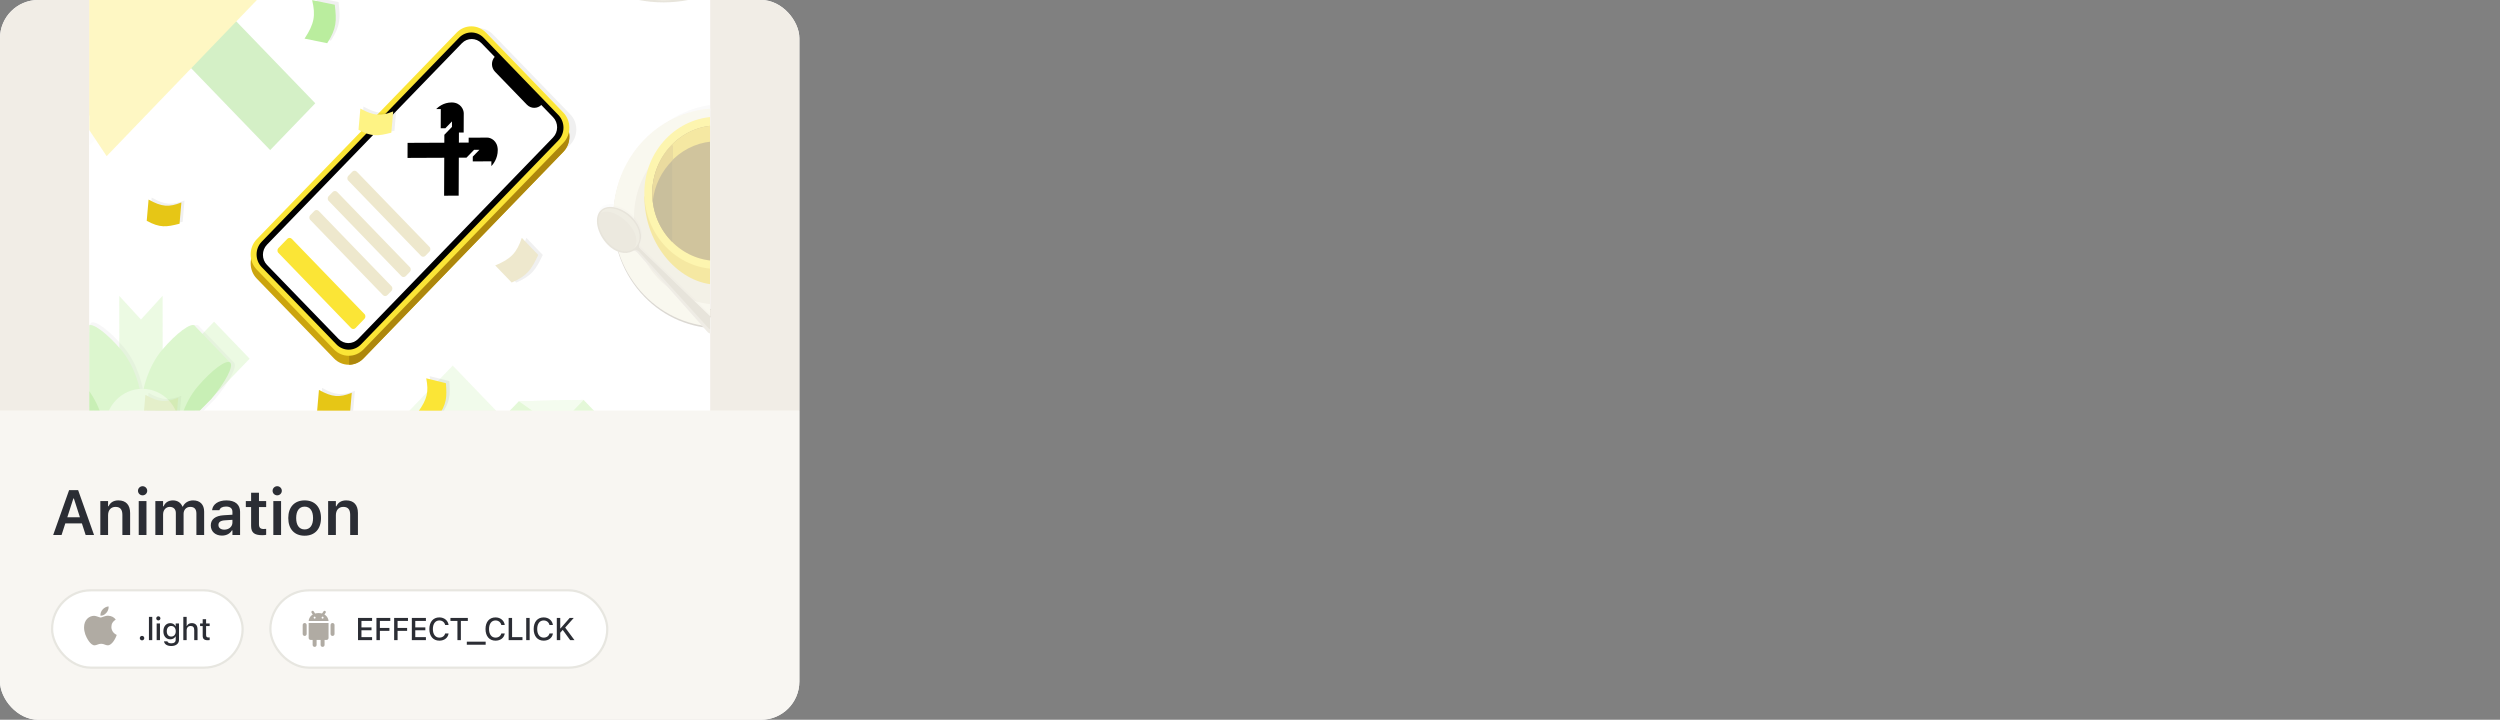 <svg width="1570" height="452" viewBox="0 0 1570 452" fill="none" xmlns="http://www.w3.org/2000/svg">
<rect x="0" y="0" width="1570" height="452" fill="#808080" stroke="none"/>
<g clip-path="url(#clip0_290_17275)">
<rect width="502" height="452" rx="24" fill="white"/>
<g clip-path="url(#clip1_290_17275)">
<rect width="502" height="258" fill="#F1EDE6"/>
<g clip-path="url(#clip2_290_17275)">
<rect x="56" y="-173" width="390" height="844" rx="20" fill="white"/>
<g clip-path="url(#clip3_290_17275)">
<g clip-path="url(#clip4_290_17275)">
<rect opacity="0.2" width="93.33" height="127.382" transform="matrix(0.693 0.721 -0.693 0.721 284.316 229.57)" fill="#BAED9E"/>
<path d="M373.423 411.268L447 334.795L366.508 251.135L325.845 251.967L273 306.893L373.423 411.268Z" fill="white"/>
<path opacity="0.7" d="M373.423 411.268L447 334.795L366.508 251.135L325.845 251.967L273 306.893L373.423 411.268Z" fill="#D9F5C8"/>
<path opacity="0.6" d="M366.506 251.134L325.844 251.967L349.633 268.774L366.506 251.134Z" fill="white"/>
<path d="M193.751 -71.684L41.415 -230.016L-111.219 -71.375L41.415 87.265L41.568 87.105L41.571 87.109L41.415 87.272V165.924L72.542 133.572L86.974 155.223L236.264 0.057L194.052 -71.292V-71.373L194.022 -71.342L194.02 -71.346L194.048 -71.375L193.931 -71.497L193.794 -71.728L242.577 -54.309L88.997 -213.933L41.93 -230.015L193.794 -71.728L193.751 -71.684Z" fill="white"/>
<g opacity="0.3">
<path d="M-148.633 137.916L-177 108.462L163.5 -245.467L169.633 -258.079L198 -228.624L192.5 -216.671L-148.633 137.916Z" fill="#6ECB41"/>
<path d="M-180 -268.169L-151.661 -297.574L198 64.858L169.661 94.263L-180 -268.169Z" fill="#6ECB41"/>
<path opacity="0.5" d="M147.848 -120.019L208.517 -56.962L50.5 96.721L-5.093 38.94L147.848 -120.019Z" fill="black" fill-opacity="0.06"/>
<path opacity="0.5" d="M76.501 -289.797L248.016 -111.53L66.5 66.579L10.907 8.798L76.501 -289.797Z" fill="black" fill-opacity="0.06"/>
<path d="M174.049 -128.539L21.416 -287.18L-131.217 -128.539L21.416 30.101L174.049 -128.539Z" fill="#FBE536"/>
<path opacity="0.5" d="M174.049 -128.539L21.416 -287.18L-131.217 -128.539L21.416 30.101L174.049 -128.539Z" fill="#CBA40E"/>
<path d="M21.416 108.76V30.108L174.054 -128.537V-49.885L21.416 108.76Z" fill="#CBA40E"/>
<path opacity="0.5" d="M20.217 24.934L41.666 87.356L58.397 69.967L20.217 24.934Z" fill="black" fill-opacity="0.06"/>
<path d="M216.266 -57.108L173.796 -128.895L21.503 29.838L66.976 98.057L216.266 -57.108Z" fill="#FBE536"/>
</g>
<g clip-path="url(#clip5_290_17275)">
<path d="M291.115 21.625C296.218 16.35 304.493 16.35 309.596 21.625L358.109 71.765C363.212 77.04 363.212 85.592 358.109 90.867L232.592 220.595C227.488 225.87 219.214 225.87 214.111 220.595L165.598 170.455C160.495 165.18 160.495 156.628 165.598 151.353L291.115 21.625Z" fill="black" fill-opacity="0.06"/>
<path fill-rule="evenodd" clip-rule="evenodd" d="M305.24 20.499C300.136 15.224 291.862 15.224 286.759 20.499L161.242 150.228C157.993 153.585 156.813 158.27 157.699 162.592C156.813 166.915 157.993 171.599 161.242 174.957L209.754 225.097C214.858 230.372 223.132 230.372 228.235 225.097L353.752 95.368C357.001 92.011 358.181 87.326 357.295 83.004C358.181 78.681 357.001 73.997 353.752 70.639L305.24 20.499Z" fill="white"/>
<path d="M286.759 26.129C291.863 20.854 300.137 20.854 305.241 26.129L353.753 76.269C358.857 81.544 358.857 90.096 353.753 95.37L228.236 225.099C223.133 230.374 214.859 230.374 209.755 225.099L161.242 174.959C156.139 169.684 156.139 161.132 161.242 155.857L286.759 26.129Z" fill="#CBA40E"/>
<path fill-rule="evenodd" clip-rule="evenodd" d="M219.252 95.902L249.768 64.361L342.232 64.361L353.753 76.269C358.857 81.544 358.857 90.096 353.753 95.37L228.236 225.099C225.75 227.669 222.51 228.987 219.252 229.052L219.252 95.902Z" fill="#AD870C"/>
<path d="M286.759 20.5C291.863 15.225 300.137 15.225 305.241 20.5L353.753 70.64C358.857 75.915 358.857 84.467 353.753 89.742L228.236 219.47C223.133 224.745 214.859 224.745 209.755 219.47L161.242 169.33C156.139 164.055 156.139 155.503 161.242 150.228L286.759 20.5Z" fill="#FBE536"/>
<path d="M288.3 23.683C292.552 19.288 299.448 19.288 303.7 23.683L350.673 72.232C354.926 76.628 354.926 83.754 350.673 88.15L226.696 216.287C222.443 220.682 215.548 220.682 211.295 216.287L164.323 167.738C160.07 163.342 160.07 156.216 164.323 151.82L288.3 23.683Z" fill="black"/>
<path d="M290.066 27.148C293.468 23.632 298.985 23.632 302.387 27.148L347.322 73.591C350.724 77.108 350.724 82.809 347.322 86.325L224.93 212.824C221.528 216.341 216.012 216.341 212.609 212.824L167.674 166.381C164.272 162.865 164.272 157.164 167.674 153.647L290.066 27.148Z" fill="white"/>
<path d="M312.409 33.908L341.671 64.152L340.131 65.743C337.579 68.381 333.442 68.381 330.89 65.743L310.869 45.05C308.317 42.413 308.317 38.137 310.869 35.5L312.409 33.908Z" fill="black"/>
<g clip-path="url(#clip6_290_17275)">
<path d="M255.927 99.171L278.992 99.071L278.895 122.91L288.041 122.875L288.14 99.03L292.954 99.007L297.728 94.073L301.073 94.058L296.909 98.361L296.896 101.368L308.593 101.315L308.581 104.304C309.666 103.161 312.619 99.66 312.595 94.172C312.51 88.314 308.145 86.402 306.01 86.413L294.32 86.467L294.309 89.547L288.18 89.576L288.207 83.24L291.187 83.229L291.238 71.146C291.249 68.939 289.399 64.428 283.731 64.339C278.422 64.315 275.035 67.368 273.929 68.489L276.821 68.477L276.77 80.566L279.679 80.553L283.843 76.25L283.827 79.706L279.053 84.64L279.03 89.615L255.961 89.718L255.927 99.171Z" fill="black"/>
<rect width="69.768" height="7.752" rx="2" transform="matrix(0.695 0.719 -0.695 0.719 222.654 106.363)" fill="#EEE8CD"/>
<rect width="69.768" height="7.752" rx="2" transform="matrix(0.695 0.719 -0.695 0.719 210.334 119.098)" fill="#EEE8CD"/>
<rect width="69.768" height="7.752" rx="2" transform="matrix(0.695 0.719 -0.695 0.719 198.783 131.037)" fill="#EEE8CD"/>
<rect width="69.768" height="12.182" rx="2" transform="matrix(0.695 0.719 -0.695 0.719 181.842 148.545)" fill="#FBE536"/>
</g>
</g>
<path d="M198.394 -1.562L212.617 1.325C213.797 11.477 213.85 16.132 207.855 25.497L193.632 22.61C199.823 13.208 200.652 7.984 198.394 -1.562Z" fill="black" fill-opacity="0.06"/>
<path d="M196.021 0.08L210.243 2.968C211.424 13.12 211.477 17.775 205.482 27.14L191.259 24.252C197.45 14.851 198.279 9.626 196.021 0.08Z" fill="#BAED9E"/>
<path d="M330.547 149.35L340.882 160.091C336.521 169.242 334.114 173.152 324.187 177.442L313.852 166.701C323.962 162.495 327.403 158.628 330.547 149.35Z" fill="black" fill-opacity="0.06"/>
<path d="M327.694 149.35L338.029 160.091C333.669 169.242 331.262 173.152 321.335 177.442L311 166.701C321.109 162.495 324.551 158.628 327.694 149.35Z" fill="#EEE8CD"/>
<path d="M269.812 236.221L282.175 239.311C282.833 248.273 282.706 252.364 277.102 260.355L264.739 257.265C270.517 249.249 271.438 244.693 269.812 236.221Z" fill="black" fill-opacity="0.06"/>
<path d="M267.671 237.57L280.034 240.661C280.692 249.623 280.565 253.714 274.961 261.705L262.598 258.615C268.375 250.599 269.296 246.043 267.671 237.57Z" fill="#FBE536"/>
<path d="M248.877 68.734L247.718 82.082C239.341 84.236 235.457 84.776 227.104 80.267L228.263 66.92C236.663 71.604 241.101 71.813 248.877 68.734Z" fill="black" fill-opacity="0.06"/>
<path d="M246.914 69.978L245.755 83.326C237.378 85.481 233.494 86.02 225.141 81.511L226.3 68.164C234.7 72.848 239.138 73.057 246.914 69.978Z" fill="#FEF384"/>
<path d="M115.879 125.9L114.72 139.248C106.343 141.402 102.458 141.942 94.106 137.433L95.265 124.086C103.665 128.77 108.103 128.979 115.879 125.9Z" fill="black" fill-opacity="0.06"/>
<path d="M113.916 127.145L112.757 140.492C104.38 142.647 100.496 143.186 92.143 138.678L93.302 125.33C101.702 130.014 106.14 130.223 113.916 127.145Z" fill="#E6C616"/>
<path d="M113.879 248.543L112.72 261.891C104.343 264.045 100.458 264.585 92.106 260.076L93.265 246.728C101.665 251.413 106.103 251.622 113.879 248.543Z" fill="black" fill-opacity="0.06"/>
<path d="M111.916 249.787L110.757 263.135C102.38 265.289 98.496 265.829 90.143 261.32L91.302 247.972C99.702 252.657 104.14 252.866 111.916 249.787Z" fill="#EEE8CD"/>
<path d="M222.879 245.426L221.72 258.773C213.343 260.928 209.458 261.467 201.106 256.959L202.265 243.611C210.665 248.296 215.103 248.504 222.879 245.426Z" fill="black" fill-opacity="0.06"/>
<path d="M220.914 246.67L219.755 260.018C211.378 262.172 207.494 262.712 199.141 258.203L200.3 244.855C208.7 249.54 213.138 249.749 220.914 246.67Z" fill="#E6C616"/>
<path d="M456.102 205.146L470.214 196.685L456.102 188.205L441.973 196.685L456.102 205.146Z" fill="#C4BCA4" stroke="#A49D8E" stroke-width="0.5" stroke-linecap="round" stroke-linejoin="round"/>
<g clip-path="url(#clip7_290_17275)">
<path d="M499.729 -86.758C499.557 -108.783 491.358 -130.776 475.152 -147.541C442.522 -181.288 389.606 -181.288 357.199 -147.541C340.568 -130.227 332.515 -107.338 333.023 -84.594C333.195 -62.569 341.393 -40.576 357.599 -23.811C390.23 9.936 443.136 9.936 475.552 -23.811C492.184 -41.125 500.236 -64.014 499.729 -86.758Z" fill="white"/>
<g opacity="0.4">
<path d="M475.172 -146.229C507.793 -112.482 507.968 -57.558 475.552 -23.811C443.136 9.936 390.229 9.936 357.599 -23.811C324.978 -57.558 324.803 -112.482 357.219 -146.229C389.625 -179.976 442.541 -179.976 475.172 -146.229Z" fill="#C4BCA4"/>
<path d="M475.152 -147.541C507.773 -113.794 507.949 -58.871 475.532 -25.124C443.116 8.623 390.21 8.623 357.579 -25.124C324.959 -58.871 324.783 -113.794 357.199 -147.541C389.606 -181.288 442.522 -181.288 475.152 -147.541Z" fill="#EEE8CD"/>
<path opacity="0.2" d="M475.152 -147.541C507.773 -113.794 507.949 -58.871 475.532 -25.124C443.116 8.623 390.21 8.623 357.579 -25.124C324.959 -58.871 324.783 -113.794 357.199 -147.541C389.606 -181.288 442.522 -181.288 475.152 -147.541Z" fill="white"/>
</g>
</g>
<g opacity="0.5">
<path d="M74.892 185.828L88.522 200.651L102.134 185.726L102.207 272.465L74.964 272.566L74.892 185.828Z" fill="#D9F5C8"/>
<path d="M156.776 225.256L134.435 202.01L23.951 316.87L46.292 340.117L156.776 225.256Z" fill="#D9F5C8"/>
<path d="M23.541 221.083L45.881 197.836L156.366 312.696L134.025 335.943L23.541 221.083Z" fill="#D9F5C8"/>
<path d="M91.875 249.188C91.875 245.013 95.351 230.14 104.304 219.623C113.256 209.106 122.422 202.336 124.776 204.501C124.931 204.644 125.053 204.821 125.142 205.032L146.982 227.732C149.263 229.955 143.922 240.194 135.007 250.667C127.671 258.022 127.09 258.646 125.018 260.865C123.44 262.555 120.999 265.17 114.059 272.384L114.054 272.391L114.053 272.39L114.052 272.391V272.389L91.961 249.428L91.899 249.162L91.875 249.188Z" fill="black" fill-opacity="0.06"/>
<path fill-rule="evenodd" clip-rule="evenodd" d="M101.893 219.623C92.941 230.14 89.465 245.013 89.465 249.188C89.473 249.179 89.481 249.171 89.489 249.162L89.55 249.428L111.643 272.391L144.601 227.762L122.732 205.032C122.643 204.821 122.521 204.644 122.366 204.501C120.011 202.336 110.845 209.106 101.893 219.623Z" fill="#BAED9E"/>
<path d="M111.65 272.39C111.65 268.215 115.127 253.342 124.079 242.825C133.031 232.308 142.197 225.538 144.551 227.703C146.906 229.868 141.557 240.149 132.605 250.665C119.684 263.622 127.718 255.69 111.65 272.39Z" fill="#92DF6C"/>
<path fill-rule="evenodd" clip-rule="evenodd" d="M77.618 217.953C86.571 228.47 90.047 243.343 90.047 247.518C90.039 247.509 90.031 247.501 90.023 247.493L89.962 247.758L67.868 270.721L34.911 226.092L56.78 203.362C56.869 203.151 56.991 202.974 57.146 202.831C59.5 200.666 68.666 207.436 77.618 217.953Z" fill="black" fill-opacity="0.06"/>
<path fill-rule="evenodd" clip-rule="evenodd" d="M76.017 219.623C84.969 230.14 88.446 245.013 88.446 249.188C88.438 249.179 88.429 249.171 88.421 249.162L88.36 249.428L66.267 272.391L33.31 227.762L55.178 205.032C55.268 204.821 55.389 204.644 55.544 204.501C57.899 202.336 67.065 209.106 76.017 219.623Z" fill="#BAED9E"/>
<path d="M66.269 272.39C66.269 268.215 62.792 253.342 53.84 242.825C44.888 232.308 35.722 225.538 33.368 227.703C31.013 229.868 36.362 240.149 45.314 250.665C58.235 263.622 50.201 255.69 66.269 272.39Z" fill="#92DF6C"/>
<path d="M112.652 268.393C112.652 281.766 102.221 292.608 89.354 292.608C76.487 292.608 66.056 281.766 66.056 268.393C66.056 255.019 76.487 244.178 89.354 244.178C102.221 244.178 112.652 255.019 112.652 268.393Z" fill="#D9F5C8"/>
</g>
<path d="M498.967 90.063C510.568 103.083 516.439 119.682 516.567 136.306C516.967 154.325 510.617 172.46 497.503 186.179C484.724 199.546 467.908 206.231 451.069 206.233C450.915 207.011 450.547 207.755 449.966 208.362C448.351 210.049 445.73 210.011 444.196 208.278L441.782 205.553C428.147 203.545 414.989 197.087 404.493 186.179C396.665 178.041 391.206 168.349 388.12 158.049C385.828 157.178 383.516 155.64 381.375 153.404C375.128 146.88 372.708 136.886 377.117 132.281C379.089 130.221 382.094 129.588 385.373 130.102C386.72 114.777 392.985 99.851 404.178 88.142C427.53 63.707 464.388 61.602 490.203 81.827C493.445 78.709 497.151 77.465 499.489 79.906C500.452 80.912 500.811 82.214 500.689 83.636C500.854 85.566 500.165 87.809 498.967 90.063Z" fill="white"/>
<g opacity="0.4">
<path opacity="0.05" d="M500.552 85.773C525.975 113.012 526.111 157.345 500.848 184.584C475.585 211.823 434.353 211.823 408.923 184.584C383.501 157.345 383.364 113.012 408.627 85.773C433.882 58.534 475.122 58.534 500.552 85.773Z" fill="black"/>
<path d="M497.203 89.181C522.926 115.92 523.064 159.438 497.503 186.177C471.942 212.916 430.223 212.916 404.493 186.177C378.77 159.438 378.632 115.92 404.193 89.181C429.747 62.442 471.473 62.442 497.203 89.181Z" fill="#A49D8E"/>
<path d="M497.188 88.142C522.91 114.881 523.049 158.399 497.487 185.138C471.926 211.877 430.208 211.877 404.477 185.138C378.755 158.399 378.616 114.881 404.178 88.142C429.731 61.403 471.458 61.403 497.188 88.142Z" fill="#EEE8CD"/>
<path opacity="0.2" d="M497.188 88.142C522.91 114.881 523.049 158.399 497.487 185.138C471.926 211.877 430.208 211.877 404.477 185.138C378.755 158.399 378.616 114.881 404.178 88.142C429.731 61.403 471.458 61.403 497.188 88.142Z" fill="white"/>
<path opacity="0.7" d="M487.896 97.906C508.49 119.219 508.6 153.905 488.136 175.217C467.672 196.53 434.272 196.53 413.673 175.217C393.08 153.905 392.969 119.219 413.433 97.906C433.891 76.594 467.297 76.594 487.896 97.906Z" fill="#DBD4BC"/>
<path opacity="0.5" d="M515.002 121.913C512.371 109.527 506.432 97.751 497.188 88.142C492.792 83.574 487.929 79.787 482.76 76.779C463.481 70.436 448.259 79.422 443.058 84.708L476.638 168.266C476.638 168.266 494.328 159.575 506.568 140.363C513.659 129.232 515.002 121.913 515.002 121.913Z" fill="black" fill-opacity="0.06"/>
<path d="M496.431 124.058C496.431 155.261 473.509 178.784 450.546 178.784C427.582 178.784 404.66 154.544 404.66 123.322C458.31 123.322 456.192 124.058 496.431 124.058Z" fill="#E6C616"/>
<path d="M496.431 121.114C496.431 147.536 475.887 168.956 450.546 168.956C425.204 168.956 404.66 147.536 404.66 121.114C404.66 94.691 425.204 73.272 450.546 73.272C475.887 73.272 496.431 94.691 496.431 121.114Z" fill="#FBE536"/>
<path d="M491.384 121.299C491.384 144.794 473.081 163.84 450.504 163.84C427.927 163.84 409.624 144.794 409.624 121.299C409.624 97.804 427.927 78.758 450.504 78.758C473.081 78.758 491.384 97.804 491.384 121.299Z" fill="#AD870C"/>
<path opacity="0.2" d="M491.384 121.299C491.384 144.794 473.081 163.84 450.504 163.84C427.927 163.84 409.624 144.794 409.624 121.299C409.624 97.804 427.927 78.758 450.504 78.758C473.081 78.758 491.384 97.804 491.384 121.299Z" fill="black"/>
<path d="M491.108 126.331C491.29 124.699 491.384 123.04 491.384 121.357C491.384 97.83 473.081 78.758 450.504 78.758C427.927 78.758 409.624 97.83 409.624 121.357C409.624 123.04 409.718 124.699 409.9 126.331C412.264 105.147 429.541 88.705 450.504 88.705C471.467 88.705 488.744 105.147 491.108 126.331Z" fill="#E6C616"/>
<path d="M422.18 91.262C414.426 99.003 409.624 109.739 409.624 121.605C409.624 133.47 414.426 144.206 422.18 151.948V91.262Z" fill="#AD870C"/>
<path opacity="0.3" d="M422.18 91.262C414.426 99.003 409.624 109.739 409.624 121.605C409.624 133.47 414.426 144.206 422.18 151.948V91.262Z" fill="black"/>
<path d="M409.624 121.372C409.624 123.05 409.719 124.705 409.905 126.332C411.036 116.397 415.524 107.507 422.18 100.877V90.957C414.434 98.673 409.624 109.449 409.624 121.372Z" fill="#CBA40E"/>
<path opacity="0.5" d="M397.745 135.73C402.911 141.126 404.186 147.564 401.98 152.236C401.505 153.239 401.741 154.444 402.52 155.198L450.288 201.338C451.947 202.94 451.983 205.678 450.368 207.364C448.753 209.051 446.132 209.013 444.598 207.28L400.418 157.394C399.698 156.579 398.542 156.333 397.581 156.829C393.11 159.135 386.944 157.802 381.777 152.406C376.958 147.373 374.416 140.274 375.531 135.179C375.821 128.47 382.32 127.707 385.534 128.165L385.463 129.059C389.594 129.617 394.203 132.031 397.745 135.73Z" fill="black" fill-opacity="0.06"/>
<path opacity="0.5" d="M377.117 132.281C381.526 127.676 391.094 130.203 397.342 136.728C402.508 142.124 403.784 148.562 401.577 153.233C401.102 154.237 401.338 155.442 402.118 156.195L449.885 202.336C451.543 203.94 451.58 206.676 449.965 208.362C448.35 210.049 445.729 210.011 444.195 208.278L400.015 158.392C399.295 157.577 398.14 157.331 397.179 157.827C392.707 160.133 386.541 158.8 381.375 153.404C375.127 146.88 372.707 136.886 377.117 132.281Z" fill="white"/>
<path d="M397.343 136.728C391.095 130.203 381.527 127.676 377.117 132.281C372.708 136.886 375.128 146.88 381.376 153.404C386.542 158.8 392.708 160.133 397.18 157.827C398.141 157.331 399.296 157.577 400.016 158.392L444.196 208.278C445.73 210.011 448.351 210.049 449.966 208.362C451.581 206.676 451.544 203.94 449.886 202.336L402.119 156.195C401.339 155.442 401.103 154.237 401.578 153.234C403.784 148.562 402.509 142.124 397.343 136.728Z" fill="#C4BCA4"/>
<path opacity="0.3" d="M400.015 158.392C399.296 157.578 398.14 157.331 397.179 157.827C397.775 156.987 399.55 155.976 401.886 158.66C404.078 161.178 430.091 189.79 445.193 206.385C446.234 206.995 448.723 208.124 450.358 207.758C450.358 208.215 449.19 209.209 448.022 209.493C446.673 209.822 445.201 209.414 444.196 208.278L400.015 158.392Z" fill="white"/>
<path d="M396.522 137.473C402.415 143.628 403.084 151.075 399.099 155.237C395.113 159.399 387.981 158.7 382.089 152.546C376.197 146.393 373.774 137.114 377.759 132.952C381.745 128.79 390.63 131.32 396.522 137.473Z" fill="#C4BCA4"/>
<path opacity="0.5" d="M396.522 137.473C402.415 143.628 403.084 151.075 399.099 155.237C395.113 159.399 387.981 158.7 382.089 152.546C376.197 146.393 373.774 137.114 377.759 132.952C381.745 128.79 390.63 131.32 396.522 137.473Z" fill="#DBD4BC"/>
<path opacity="0.8" d="M377.76 132.951C377.454 133.271 377.186 133.62 376.954 133.997C381.285 131.086 388.754 134.222 394.194 139.904C399.635 145.586 401.141 151.823 398.125 156.107C398.467 155.845 398.794 155.558 399.1 155.238C403.085 151.076 402.415 143.627 396.523 137.474C390.631 131.32 381.746 128.79 377.761 132.952L377.76 132.951Z" fill="#DBD4BC"/>
</g>
</g>
</g>
</g>
</g>
<rect width="502" height="194" transform="translate(0 258)" fill="#F8F6F2"/>
<path d="M33.387 336L43.387 307.816H49.07L59.07 336H53.797L51.434 328.715H41.004L38.66 336H33.387ZM46.062 313.051L42.273 324.828H50.184L46.395 313.051H46.062ZM63.006 336V314.652H67.87V317.914H68.202C69.217 315.629 71.268 314.242 74.354 314.242C79.12 314.242 81.717 317.113 81.717 322.191V336H76.854V323.324C76.854 320.004 75.506 318.324 72.557 318.324C69.666 318.324 67.87 320.355 67.87 323.559V336H63.006ZM89.559 311.078C87.958 311.078 86.649 309.809 86.649 308.207C86.649 306.625 87.958 305.336 89.559 305.336C91.141 305.336 92.45 306.625 92.45 308.207C92.45 309.809 91.141 311.078 89.559 311.078ZM87.118 336V314.652H91.981V336H87.118ZM97.558 336V314.652H102.421V317.973H102.753C103.671 315.59 105.82 314.242 108.612 314.242C111.503 314.242 113.612 315.727 114.53 318.09H114.862C115.898 315.766 118.359 314.242 121.327 314.242C125.624 314.242 128.202 316.879 128.202 321.312V336H123.339V322.504C123.339 319.73 122.07 318.324 119.472 318.324C116.933 318.324 115.292 320.219 115.292 322.66V336H110.429V322.152C110.429 319.789 108.964 318.324 106.581 318.324C104.179 318.324 102.421 320.355 102.421 323.012V336H97.558ZM139.384 336.352C135.322 336.352 132.373 333.852 132.373 329.965V329.926C132.373 326.117 135.283 323.891 140.478 323.578L145.966 323.246V321.41C145.966 319.281 144.58 318.109 141.963 318.109C139.736 318.109 138.291 318.91 137.802 320.316L137.783 320.395H133.193L133.213 320.219C133.681 316.625 137.119 314.242 142.197 314.242C147.685 314.242 150.771 316.898 150.771 321.41V336H145.966V333.07H145.634C144.463 335.141 142.197 336.352 139.384 336.352ZM137.177 329.73C137.177 331.547 138.72 332.621 140.869 332.621C143.798 332.621 145.966 330.707 145.966 328.168V326.449L141.162 326.762C138.447 326.938 137.177 327.934 137.177 329.691V329.73ZM164.609 336.098C159.707 336.098 157.695 334.457 157.695 330.336V318.422H154.375V314.652H157.695V309.418H162.637V314.652H167.148V318.422H162.637V329.184C162.637 331.312 163.477 332.211 165.508 332.211C166.191 332.211 166.562 332.191 167.148 332.133V335.883C166.445 336.02 165.547 336.098 164.609 336.098ZM174.092 311.078C172.491 311.078 171.182 309.809 171.182 308.207C171.182 306.625 172.491 305.336 174.092 305.336C175.674 305.336 176.983 306.625 176.983 308.207C176.983 309.809 175.674 311.078 174.092 311.078ZM171.651 336V314.652H176.514V336H171.651ZM191.309 336.43C184.903 336.43 181.036 332.25 181.036 325.336V325.297C181.036 318.441 184.962 314.242 191.309 314.242C197.677 314.242 201.583 318.422 201.583 325.297V325.336C201.583 332.25 197.696 336.43 191.309 336.43ZM191.309 332.484C194.688 332.484 196.602 329.848 196.602 325.355V325.316C196.602 320.824 194.669 318.168 191.309 318.168C187.93 318.168 185.997 320.824 185.997 325.316V325.355C185.997 329.848 187.93 332.484 191.309 332.484ZM206.066 336V314.652H210.929V317.914H211.261C212.277 315.629 214.327 314.242 217.413 314.242C222.179 314.242 224.777 317.113 224.777 322.191V336H219.913V323.324C219.913 320.004 218.566 318.324 215.616 318.324C212.726 318.324 210.929 320.355 210.929 323.559V336H206.066Z" fill="#2B2D34"/>
<rect x="32" y="370" width="121.083" height="50" rx="25" fill="white"/>
<rect x="32.706" y="370.706" width="119.671" height="48.588" rx="24.294" stroke="#9C967F" stroke-opacity="0.24" stroke-width="1.412"/>
<path d="M69.958 393.738C69.946 391.734 70.854 390.224 72.687 389.111C71.662 387.642 70.111 386.834 68.066 386.678C66.13 386.526 64.012 387.806 63.236 387.806C62.416 387.806 60.542 386.731 59.067 386.731C56.024 386.778 52.789 389.158 52.789 393.999C52.789 395.43 53.05 396.908 53.574 398.43C54.273 400.433 56.793 405.342 59.423 405.263C60.798 405.231 61.77 404.288 63.559 404.288C65.295 404.288 66.194 405.263 67.728 405.263C70.381 405.225 72.66 400.762 73.325 398.753C69.767 397.075 69.958 393.841 69.958 393.738ZM66.87 384.778C68.359 383.009 68.224 381.399 68.18 380.82C66.864 380.897 65.342 381.716 64.476 382.724C63.521 383.805 62.96 385.142 63.08 386.649C64.502 386.758 65.801 386.026 66.87 384.778Z" fill="#B0ABA3"/>
<path d="M89.201 402.145C88.4 402.145 87.782 401.527 87.782 400.745C87.782 399.953 88.4 399.335 89.201 399.335C90.003 399.335 90.611 399.953 90.611 400.745C90.611 401.527 90.003 402.145 89.201 402.145ZM93.527 402V387.403H95.622V402H93.527ZM99.435 389.643C98.711 389.643 98.122 389.054 98.122 388.339C98.122 387.615 98.711 387.027 99.435 387.027C100.15 387.027 100.748 387.615 100.748 388.339C100.748 389.054 100.15 389.643 99.435 389.643ZM98.383 402V391.516H100.468V402H98.383ZM107.555 405.698C104.89 405.698 103.249 404.529 102.998 402.782L103.017 402.763H105.132L105.141 402.782C105.315 403.506 106.165 404.018 107.584 404.018C109.312 404.018 110.335 403.207 110.335 401.778V399.712H110.181C109.544 400.851 108.385 401.488 106.947 401.488C104.253 401.488 102.593 399.413 102.593 396.459V396.439C102.593 393.446 104.263 391.332 106.985 391.332C108.453 391.332 109.592 392.056 110.2 393.234H110.326V391.516H112.411V401.788C112.411 404.172 110.528 405.698 107.555 405.698ZM107.526 399.76C109.302 399.76 110.374 398.409 110.374 396.449V396.43C110.374 394.479 109.293 393.109 107.526 393.109C105.74 393.109 104.736 394.479 104.736 396.43V396.449C104.736 398.399 105.74 399.76 107.526 399.76ZM115.124 402V387.403H117.219V393.109H117.373C117.885 391.989 118.889 391.313 120.414 391.313C122.76 391.313 124.054 392.713 124.054 395.213V402H121.969V395.706C121.969 393.968 121.245 393.109 119.71 393.109C118.175 393.109 117.219 394.161 117.219 395.85V402H115.124ZM130.542 402.068C128.235 402.068 127.289 401.257 127.289 399.239V393.167H125.647V391.516H127.289V388.87H129.422V391.516H131.671V393.167H129.422V398.737C129.422 399.866 129.847 400.33 130.88 400.33C131.198 400.33 131.382 400.32 131.671 400.291V401.961C131.334 402.019 130.947 402.068 130.542 402.068Z" fill="#2B2D34"/>
<rect x="169.083" y="370" width="213" height="50" rx="25" fill="white"/>
<rect x="169.789" y="370.706" width="211.588" height="48.588" rx="24.294" stroke="#9C967F" stroke-opacity="0.24" stroke-width="1.412"/>
<path d="M192.584 398.125C192.584 398.457 192.452 398.774 192.218 399.009C191.983 399.243 191.666 399.375 191.334 399.375C191.002 399.375 190.685 399.243 190.45 399.009C190.216 398.774 190.084 398.457 190.084 398.125V392.5C190.084 392.168 190.216 391.851 190.45 391.616C190.685 391.382 191.002 391.25 191.334 391.25C191.666 391.25 191.983 391.382 192.218 391.616C192.452 391.851 192.584 392.168 192.584 392.5V398.125Z" fill="#B0ABA3"/>
<path d="M210.084 398.125C210.084 398.457 209.952 398.774 209.718 399.009C209.483 399.243 209.166 399.375 208.834 399.375C208.502 399.375 208.185 399.243 207.95 399.009C207.716 398.774 207.584 398.457 207.584 398.125V392.5C207.584 392.168 207.716 391.851 207.95 391.616C208.185 391.382 208.502 391.25 208.834 391.25C209.166 391.25 209.483 391.382 209.718 391.616C209.952 391.851 210.084 392.168 210.084 392.5V398.125Z" fill="#B0ABA3"/>
<path d="M198.833 405C198.833 405.332 198.701 405.649 198.467 405.884C198.232 406.118 197.915 406.25 197.583 406.25C197.251 406.25 196.934 406.118 196.699 405.884C196.465 405.649 196.333 405.332 196.333 405V399.375C196.333 399.043 196.465 398.726 196.699 398.491C196.934 398.257 197.251 398.125 197.583 398.125C197.915 398.125 198.232 398.257 198.467 398.491C198.701 398.726 198.833 399.043 198.833 399.375V405Z" fill="#B0ABA3"/>
<path d="M203.832 405C203.832 405.332 203.7 405.649 203.466 405.884C203.231 406.118 202.914 406.25 202.582 406.25C202.251 406.25 201.933 406.118 201.698 405.884C201.464 405.649 201.332 405.332 201.332 405V399.375C201.332 399.043 201.464 398.726 201.698 398.491C201.933 398.257 202.251 398.125 202.582 398.125C202.914 398.125 203.231 398.257 203.466 398.491C203.7 398.726 203.832 399.043 203.832 399.375V405Z" fill="#B0ABA3"/>
<path d="M193.833 391.25V400.624C193.833 400.956 193.965 401.274 194.199 401.508C194.434 401.743 194.751 401.874 195.083 401.874H205.083C205.415 401.874 205.732 401.743 205.967 401.508C206.201 401.274 206.333 400.956 206.333 400.624V391.25H193.833Z" fill="#B0ABA3"/>
<path d="M200.083 385C196.333 385 194.049 387.278 193.833 390H206.333C206.117 387.278 203.833 385 200.083 385ZM197.583 388.499C197.417 388.499 197.258 388.433 197.141 388.316C197.024 388.198 196.958 388.04 196.958 387.874C196.958 387.708 197.024 387.549 197.141 387.432C197.258 387.315 197.417 387.249 197.583 387.249C197.749 387.249 197.908 387.315 198.025 387.432C198.142 387.549 198.208 387.708 198.208 387.874C198.208 388.04 198.142 388.198 198.025 388.316C197.908 388.433 197.749 388.499 197.583 388.499ZM202.583 388.499C202.417 388.499 202.258 388.433 202.141 388.316C202.024 388.198 201.958 388.04 201.958 387.874C201.958 387.708 202.024 387.549 202.141 387.432C202.258 387.315 202.417 387.249 202.583 387.249C202.749 387.249 202.908 387.315 203.025 387.432C203.142 387.549 203.208 387.708 203.208 387.874C203.208 388.04 203.142 388.198 203.025 388.316C202.908 388.433 202.749 388.499 202.583 388.499Z" fill="#B0ABA3"/>
<path d="M203.833 384.375L202.792 385.937" stroke="#B0ABA3" stroke-width="1.583" stroke-linecap="round"/>
<path d="M196.333 384.375L197.166 385.676" stroke="#B0ABA3" stroke-width="1.583" stroke-linecap="round"/>
<path d="M224.83 402V388.069H233.674V389.932H226.993V394.006H233.316V395.802H226.993V400.137H233.674V402H224.83ZM236.406 402V388.069H245.104V389.932H238.569V394.344H244.554V396.169H238.569V402H236.406ZM247.518 402V388.069H256.217V389.932H249.681V394.344H255.666V396.169H249.681V402H247.518ZM258.63 402V388.069H267.474V389.932H260.793V394.006H267.116V395.802H260.793V400.137H267.474V402H258.63ZM275.921 402.338C272.05 402.338 269.636 399.538 269.636 395.049V395.03C269.636 390.531 272.04 387.731 275.912 387.731C278.982 387.731 281.337 389.672 281.704 392.442L281.694 392.491H279.551V392.462C279.146 390.753 277.746 389.643 275.912 389.643C273.411 389.643 271.847 391.718 271.847 395.03V395.049C271.847 398.351 273.411 400.426 275.921 400.426C277.765 400.426 279.146 399.442 279.542 397.868L279.561 397.829H281.704V397.887C281.299 400.562 279.03 402.338 275.921 402.338ZM287.265 402V389.932H282.882V388.069H293.801V389.932H289.428V402H287.265ZM293.155 404.877V402.965H305V404.877H293.155ZM311.189 402.338C307.317 402.338 304.904 399.538 304.904 395.049V395.03C304.904 390.531 307.308 387.731 311.179 387.731C314.249 387.731 316.605 389.672 316.972 392.442L316.962 392.491H314.819V392.462C314.413 390.753 313.013 389.643 311.179 389.643C308.679 389.643 307.115 391.718 307.115 395.03V395.049C307.115 398.351 308.679 400.426 311.189 400.426C313.033 400.426 314.413 399.442 314.809 397.868L314.828 397.829H316.972V397.887C316.566 400.562 314.297 402.338 311.189 402.338ZM319.424 402V388.069H321.587V400.137H328.113V402H319.424ZM330.459 402V388.069H332.622V402H330.459ZM341.436 402.338C337.565 402.338 335.151 399.538 335.151 395.049V395.03C335.151 390.531 337.555 387.731 341.426 387.731C344.496 387.731 346.852 389.672 347.219 392.442L347.209 392.491H345.066V392.462C344.661 390.753 343.261 389.643 341.426 389.643C338.926 389.643 337.362 391.718 337.362 395.03V395.049C337.362 398.351 338.926 400.426 341.436 400.426C343.28 400.426 344.661 399.442 345.056 397.868L345.076 397.829H347.219V397.887C346.813 400.562 344.545 402.338 341.436 402.338ZM349.671 402V388.069H351.834V394.653H351.988L357.752 388.069H360.31L354.923 394.113L360.774 402H358.07L353.398 395.58L351.834 397.356V402H349.671Z" fill="#2B2D34"/>
</g>
<defs>
<clipPath id="clip0_290_17275">
<rect width="502" height="452" rx="24" fill="white"/>
</clipPath>
<clipPath id="clip1_290_17275">
<rect width="502" height="258" fill="white"/>
</clipPath>
<clipPath id="clip2_290_17275">
<rect x="56" y="-173" width="390" height="844" rx="20" fill="white"/>
</clipPath>
<clipPath id="clip3_290_17275">
<rect x="56" y="-173" width="390" height="844" rx="20" fill="white"/>
</clipPath>
<clipPath id="clip4_290_17275">
<rect width="390" height="581" fill="white" transform="translate(56 -177)"/>
</clipPath>
<clipPath id="clip5_290_17275">
<rect width="208" height="230.737" fill="white" transform="translate(155 6.957)"/>
</clipPath>
<clipPath id="clip6_290_17275">
<rect width="96.346" height="207.089" fill="white" transform="matrix(0.695 0.719 -0.695 0.719 296.413 11.029)"/>
</clipPath>
<clipPath id="clip7_290_17275">
<rect width="168" height="175.651" fill="white" transform="translate(333 -172.852)"/>
</clipPath>
</defs>
</svg>
